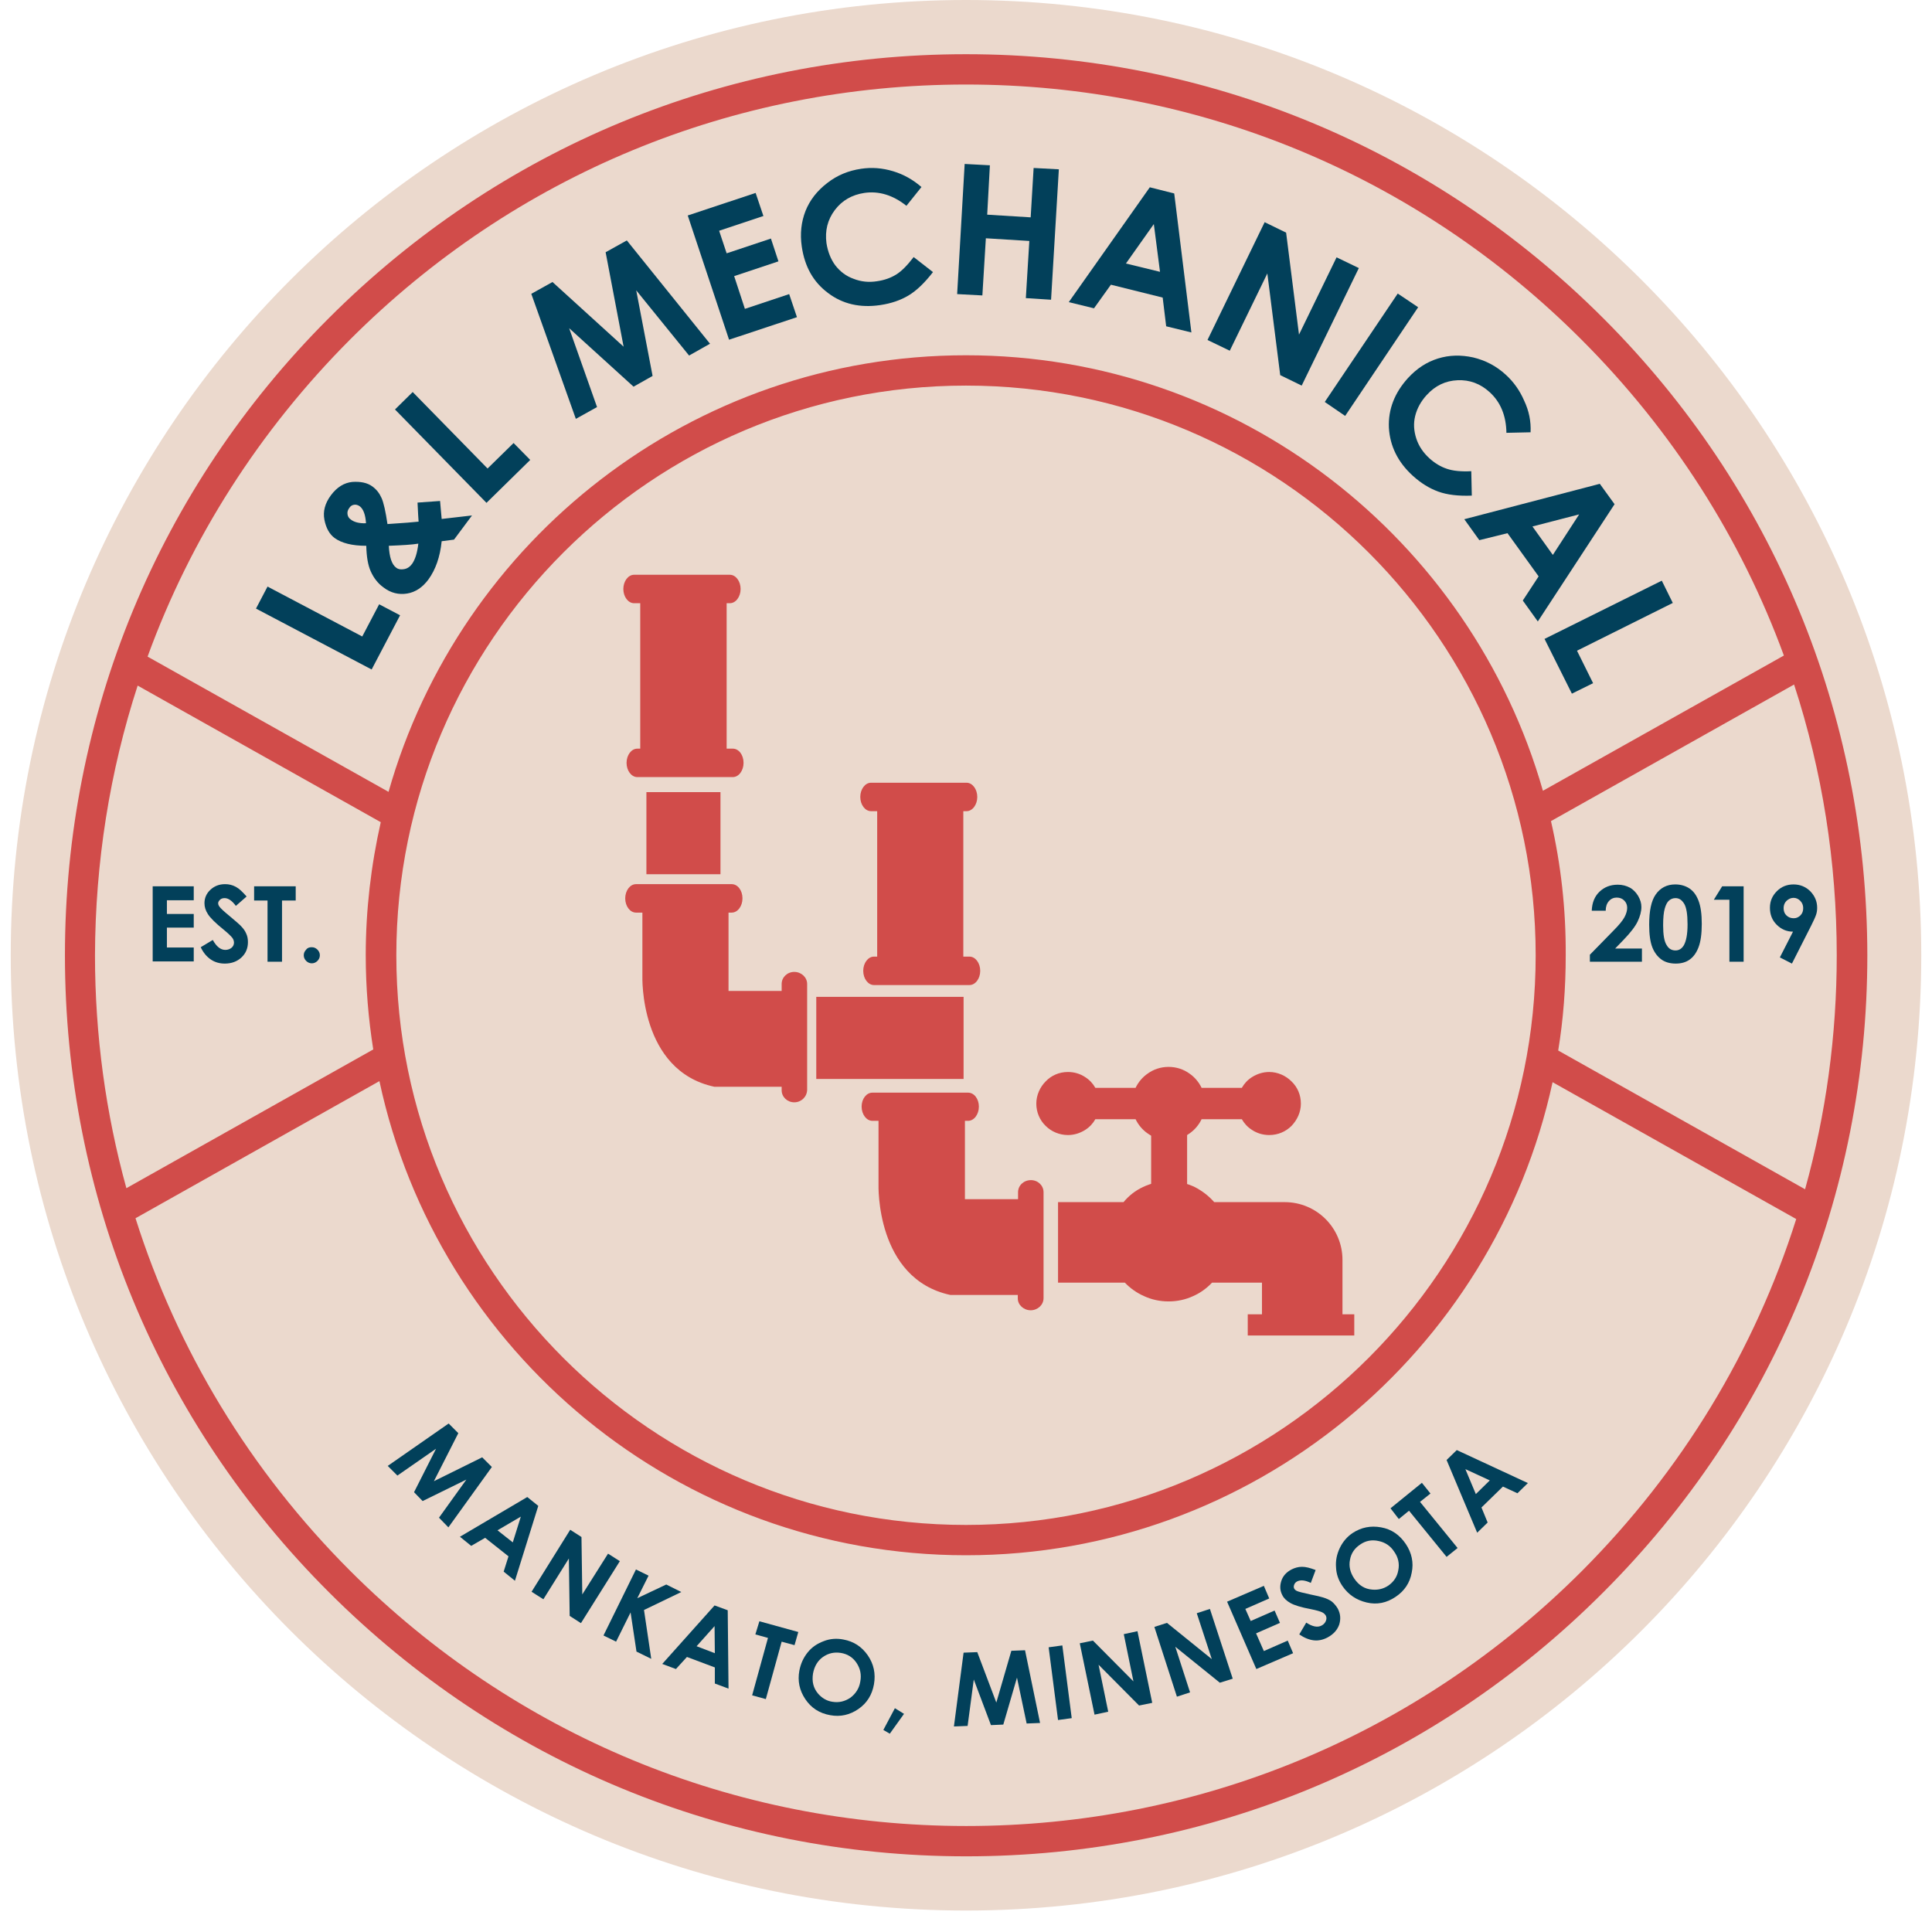 <?xml version="1.0" encoding="UTF-8"?>
<!-- Generator: Adobe Illustrator 27.0.0, SVG Export Plug-In . SVG Version: 6.00 Build 0)  -->
<svg xmlns="http://www.w3.org/2000/svg" xmlns:xlink="http://www.w3.org/1999/xlink" version="1.1" id="Layer_1" x="0px" y="0px" viewBox="0 0 720 720" style="enable-background:new 0 0 720 720;" xml:space="preserve">
<style type="text/css">
	.st0{fill:#EBD9CD;}
	.st1{fill:#D14C4A;}
	.st2{fill-rule:evenodd;clip-rule:evenodd;fill:#D14C4A;}
	.st3{fill:#02405A;}
</style>
<g>
	<path class="st0" d="M716,356c0,196.6-159.4,356-356,356S4,552.6,4,356S163.4,0,360,0S716,159.4,716,356z"></path>
</g>
<path class="st1" d="M597.5,118.6C534,55.1,449.7,20.2,360,20.2s-174,34.9-237.5,98.4C59.1,182,24.2,266.3,24.2,356  s34.9,174,98.4,237.4c63.4,63.4,147.8,98.4,237.5,98.4s174-34.9,237.4-98.4c63.4-63.4,98.4-147.7,98.4-237.4  C695.8,266.3,660.9,182,597.5,118.6z M147.7,356c0-117.1,95.2-212.3,212.3-212.3S572.3,238.9,572.3,356  c0,117-95.2,212.3-212.3,212.3S147.7,473.1,147.7,356z M578,306l90.6-50.9c10.5,32.2,15.9,66.1,15.9,100.9c0,29.9-4,59.1-11.8,87.2  l-92-51.7c1.9-11.6,2.8-23.4,2.8-35.5C583.6,338.8,581.7,322.1,578,306z M130.5,126.5c61.3-61.3,142.8-95,229.5-95  s168.2,33.8,229.4,95.1c33.9,33.9,59.4,74,75.4,117.7L575,294.7c-26.7-93.6-113-162.3-215-162.3c-102.2,0-188.6,68.9-215.2,162.7  L55,244.7C71,200.7,96.6,160.5,130.5,126.5z M51.3,255.5l90.6,50.9c-3.6,16-5.6,32.6-5.6,49.6c0,12,1,23.7,2.8,35.1l-92,51.7  c-7.7-27.9-11.7-57.1-11.7-86.8C35.5,321.4,40.9,287.5,51.3,255.5z M589.5,585.5c-61.3,61.3-142.8,95-229.4,95  c-86.7,0-168.2-33.8-229.5-95C93.1,548,66,503,50.5,454l90.9-51.1C163,503.8,252.8,579.6,360,579.6c107.1,0,196.8-75.7,218.6-176.3  l90.8,51C653.9,503.3,626.8,548.1,589.5,585.5z"></path>
<g>
	<g>
		<g>
			<path class="st1" d="M435.5,397.6c-2.9,0-5.6,0.9-7.8,2.5c-1.9,1.3-3.5,3.2-4.5,5.3h-15c-0.9-1.6-2.2-3-3.8-4     c-1.8-1.2-4-1.9-6.4-1.9c-3.3,0-6.2,1.3-8.3,3.5c-2.1,2.1-3.5,5.1-3.5,8.3c0,3.2,1.3,6.2,3.5,8.3c2.1,2.1,5.1,3.4,8.3,3.4     c2.3,0,4.5-0.7,6.4-1.9c1.6-1,2.9-2.4,3.8-4h15c1,2.1,2.6,4,4.5,5.3c2.2,1.6,4.9,2.5,7.8,2.5s5.6-0.9,7.8-2.5     c1.9-1.3,3.5-3.2,4.5-5.3h15c0.9,1.6,2.2,3,3.8,4c1.8,1.2,4,1.9,6.4,1.9c3.3,0,6.2-1.3,8.3-3.4c2.1-2.2,3.5-5.1,3.5-8.3     c0-3.3-1.3-6.2-3.5-8.3c-2.1-2.1-5.1-3.5-8.3-3.5c-2.3,0-4.5,0.7-6.4,1.9c-1.6,1-2.9,2.4-3.8,4h-15c-1-2.1-2.6-4-4.5-5.3     C441.1,398.5,438.4,397.6,435.5,397.6z"></path>
		</g>
		<g>
			<path class="st2" d="M442.4,449.7V418c-2.2,2.9-4.5,4.4-6.9,4.4c-2.2,0-4.4-1.3-6.5-3.8v30.7c2.1-1.7,4.3-2.5,6.5-2.5     C437.8,446.8,440.1,447.8,442.4,449.7z"></path>
		</g>
		<g>
			<path class="st1" d="M470.3,478v14.2c10,0,20,0,30,0c0-7.6,0-15.1,0-22.7c0-5.9-2.4-11.3-6.3-15.2c-3.9-3.9-9.3-6.3-15.2-6.3     h-4.6l0,0h-21.7c-2-2.3-4.5-4.2-7.2-5.6c-2.9-1.4-6.2-2.2-9.7-2.2s-6.8,0.8-9.7,2.2c-2.8,1.3-5.2,3.2-7.2,5.6h-24.4v30H419h0.2     c2,2.1,4.4,3.8,7.1,5c2.8,1.3,5.9,2,9.2,2c3.3,0,6.4-0.7,9.2-2c2.7-1.2,5-2.9,7-5h6.3H470.3z"></path>
		</g>
		<g>
			<rect x="465" y="489.8" class="st2" width="39.7" height="7.9"></rect>
		</g>
	</g>
	<g>
		<path class="st1" d="M361.3,356.5c2.2,0,4,2.4,4,5.3s-1.8,5.3-4,5.3h-1.2h-3.4h-27.6h-1.7h-1.7c-2.2,0-4-2.4-4-5.3s1.8-5.3,4-5.3    h1.2v-54.2h-2.3c-2.2,0-4-2.4-4-5.3s1.8-5.3,4-5.3h4.6h27.6h3.4c2.2,0,4,2.4,4,5.3s-1.8,5.3-4,5.3H359v54.2H361.3z"></path>
	</g>
	<g>
		<path class="st1" d="M384.1,488.3c-2.6,0-4.8-2-4.8-4.4v-1.3h-25.1c-28-6-26.8-41.2-26.8-41.2v-23.7h-2.3c-2.2,0-4-2.4-4-5.3    s1.8-5.2,4-5.2h4h27.6h0.6h3.5c2.2,0,4,2.3,4,5.2c0,2.9-1.8,5.3-4,5.3h-1.2v29.2h19.8v-2.6c0-2.5,2.1-4.5,4.8-4.5    c2.6,0,4.7,2,4.7,4.5v5.1V480v3.8C388.9,486.3,386.7,488.3,384.1,488.3z"></path>
	</g>
	<g>
		<path class="st1" d="M273.1,279c2.2,0,4,2.3,4,5.3c0,2.9-1.8,5.3-4,5.3H272h-3.5h-27.6h-1.7h-1.7c-2.2,0-4-2.4-4-5.3    s1.8-5.3,4-5.3h1.1v-54.2h-2.3c-2.2,0-4-2.4-4-5.3c0-2.9,1.8-5.3,4-5.3h4.6h27.6h3.5c2.2,0,4,2.4,4,5.3c0,2.9-1.8,5.3-4,5.3h-1.2    V279H273.1z"></path>
	</g>
	<g>
		<rect x="240.9" y="295.2" class="st1" width="27.6" height="30.6"></rect>
	</g>
	<g>
		<path class="st1" d="M296,410.8c-2.6,0-4.7-2-4.7-4.5V405h-25.1c-28-6-26.8-41.2-26.8-41.2v-23.7H237c-2.2,0-4-2.4-4-5.3    s1.8-5.3,4-5.3h4h27.6h0.6h3.5c2.2,0,4,2.3,4,5.3c0,2.9-1.8,5.3-4,5.3h-1.2v29.2h19.8v-2.6c0-2.5,2.1-4.5,4.7-4.5s4.8,2,4.8,4.5    v5.1v30.6v3.8C300.7,408.8,298.6,410.8,296,410.8z"></path>
	</g>
	<g>
		<rect x="304.2" y="371.5" class="st1" width="54.9" height="30.6"></rect>
	</g>
</g>
<g>
	<path class="st3" d="M56.9,330.3h15.3v5.2h-10v5.1h10v5.1h-10v7.4h10v5.2H56.9V330.3z"></path>
	<path class="st3" d="M91.9,334.1l-4,3.5c-1.4-1.9-2.8-2.9-4.2-2.9c-0.7,0-1.3,0.2-1.7,0.6c-0.4,0.4-0.7,0.8-0.7,1.3   s0.2,0.9,0.5,1.3c0.4,0.6,1.7,1.8,3.9,3.6c2,1.7,3.3,2.8,3.7,3.2c1.1,1.1,1.9,2.1,2.3,3.1c0.5,1,0.7,2.1,0.7,3.3   c0,2.3-0.8,4.2-2.4,5.7s-3.7,2.3-6.2,2.3c-2,0-3.7-0.5-5.2-1.5s-2.8-2.5-3.8-4.6l4.5-2.7c1.4,2.5,2.9,3.7,4.7,3.7   c0.9,0,1.7-0.3,2.3-0.8c0.6-0.5,0.9-1.2,0.9-1.9c0-0.6-0.2-1.3-0.7-1.9s-1.5-1.6-3.1-2.9c-3.1-2.5-5-4.4-5.9-5.8s-1.3-2.7-1.3-4.1   c0-1.9,0.7-3.6,2.2-5s3.3-2.1,5.5-2.1c1.4,0,2.7,0.3,4,1S90.4,332.4,91.9,334.1z"></path>
	<path class="st3" d="M94.7,330.3h15.5v5.3h-5.1v22.8h-5.4v-22.8h-5V330.3z"></path>
	<path class="st3" d="M116.2,353c0.8,0,1.5,0.3,2.1,0.9s0.9,1.3,0.9,2.1c0,0.8-0.3,1.5-0.9,2.1s-1.3,0.9-2.1,0.9   c-0.8,0-1.5-0.3-2.1-0.9s-0.9-1.3-0.9-2.1c0-0.8,0.3-1.5,0.9-2.1C114.6,353.2,115.3,353,116.2,353z"></path>
</g>
<g>
	<path class="st3" d="M598.4,339.4h-5.2c0.1-3,1.1-5.4,2.9-7.1c1.8-1.7,4-2.6,6.8-2.6c1.7,0,3.2,0.4,4.5,1.1s2.3,1.8,3.1,3.1   c0.8,1.4,1.2,2.7,1.2,4.1c0,1.7-0.5,3.5-1.4,5.4s-2.7,4.2-5.2,6.8l-3.2,3.3h10v4.9h-19.4v-2.6l8.7-8.9c2.1-2.1,3.5-3.8,4.2-5.1   c0.7-1.3,1-2.5,1-3.5c0-1.1-0.4-2-1.1-2.7c-0.7-0.7-1.6-1.1-2.8-1.1c-1.1,0-2.1,0.4-2.9,1.3C598.8,336.7,598.4,337.9,598.4,339.4z"></path>
	<path class="st3" d="M624.3,329.6c2,0,3.8,0.5,5.3,1.5s2.6,2.5,3.4,4.6c0.8,2.1,1.2,4.9,1.2,8.6s-0.4,6.6-1.2,8.7s-1.9,3.6-3.3,4.6   c-1.4,1-3.1,1.5-5.2,1.5c-2.1,0-3.9-0.5-5.3-1.5c-1.4-1-2.6-2.5-3.4-4.5c-0.8-2-1.2-4.8-1.2-8.5c0-5.2,0.8-8.9,2.4-11.2   C618.7,330.9,621.2,329.6,624.3,329.6z M624.4,334.7c-0.9,0-1.7,0.3-2.4,0.9s-1.2,1.6-1.6,3c-0.4,1.4-0.6,3.5-0.6,6.2   c0,3.6,0.4,6,1.3,7.4c0.8,1.4,1.9,2,3.3,2c1.3,0,2.3-0.6,3.1-1.9c0.9-1.6,1.4-4.1,1.4-7.8c0-3.7-0.4-6.2-1.2-7.6   C626.8,335.4,625.8,334.7,624.4,334.7z"></path>
	<path class="st3" d="M641.8,330.3h8v28.1h-5.3v-23.1h-5.8L641.8,330.3z"></path>
	<path class="st3" d="M667.8,359.1l-4.5-2.3l4.9-9.6c-2.4,0-4.4-0.9-6.1-2.6c-1.7-1.7-2.5-3.8-2.5-6.3s0.9-4.5,2.6-6.2   c1.7-1.7,3.8-2.5,6.2-2.5c2.5,0,4.6,0.9,6.3,2.6c1.7,1.8,2.5,3.8,2.5,6.1c0,0.9-0.1,1.7-0.4,2.6c-0.3,0.9-0.9,2.2-1.8,4   L667.8,359.1z M668.5,342.2c1,0,1.8-0.4,2.5-1.1s1-1.6,1-2.7s-0.4-2-1.1-2.7c-0.7-0.7-1.5-1.1-2.5-1.1s-1.8,0.4-2.6,1.1   c-0.7,0.7-1.1,1.6-1.1,2.7s0.3,2,1,2.7C666.5,341.9,667.4,342.2,668.5,342.2z"></path>
</g>
<g>
	<path class="st3" d="M95.4,226.8l4.3-8.2l35.3,18.6l6.3-12l7.8,4.1l-10.6,20.2L95.4,226.8z"></path>
	<path class="st3" d="M155.6,187.3l8.4-0.6l0.3,3.4l0.3,3.3l11.3-1.3l-6.7,9l-4.6,0.6c-0.6,5.9-2.3,10.6-4.9,14.2   c-2.2,3-4.9,4.8-8,5.3s-6.1-0.2-8.8-2.3c-2.1-1.5-3.6-3.5-4.7-5.9c-1.1-2.4-1.6-5.6-1.7-9.6c-5.3,0-9.2-1-11.8-2.9   c-1.9-1.4-3.2-3.7-3.8-6.8c-0.6-3.1,0.2-6.1,2.4-9.1c2.3-3.1,5-4.7,8-5c3.1-0.2,5.6,0.3,7.5,1.7c1.5,1.1,2.6,2.5,3.4,4.3   c0.8,1.8,1.5,5,2.2,9.7c6.1-0.4,10-0.7,11.6-0.9C155.9,193.5,155.8,191.1,155.6,187.3z M136.4,195c-0.2-3.2-1-5.3-2.3-6.3   c-0.7-0.5-1.4-0.7-2.1-0.6c-0.8,0.1-1.4,0.5-1.9,1.3c-0.5,0.7-0.7,1.4-0.6,2.2c0.1,0.8,0.5,1.5,1.1,1.9   C131.9,194.6,133.9,195.1,136.4,195z M155.9,202.6c-2.4,0.4-6,0.6-11,0.8c0.2,4.2,1.1,7,2.8,8.2c0.8,0.6,1.7,0.7,2.9,0.5   s2.2-0.9,3-2C154.7,208.5,155.5,206.1,155.9,202.6z"></path>
	<path class="st3" d="M147.2,152.6l6.6-6.5l27.9,28.5l9.7-9.5l6.2,6.3l-16.3,16L147.2,152.6z"></path>
	<path class="st3" d="M198,109.5l7.9-4.4l26.5,24.1L225.7,94l7.9-4.4l31,38.5l-7.8,4.4l-19.7-24.3l6.1,31.9l-7.1,4l-24-21.8   l10.4,29.4l-7.9,4.4L198,109.5z"></path>
	<path class="st3" d="M256.3,80.3l25.3-8.4l2.9,8.6L268,86l2.8,8.4l16.5-5.5l2.8,8.5l-16.5,5.5l4,12.2l16.5-5.5l2.9,8.6l-25.3,8.4   L256.3,80.3z"></path>
	<path class="st3" d="M343.4,69.7l-5.6,7c-5-4-10.3-5.6-15.7-4.8c-4.6,0.7-8.3,2.8-11,6.4s-3.7,7.7-3.1,12.3c0.5,3.2,1.6,6,3.3,8.3   c1.8,2.3,4,4,6.8,5c2.8,1.1,5.7,1.4,8.8,0.9c2.7-0.4,5-1.2,7.1-2.5s4.2-3.5,6.5-6.5l7.2,5.6c-3.1,4-6.1,6.9-9.1,8.7   c-3,1.8-6.5,3-10.6,3.6c-7.5,1.1-14-0.4-19.4-4.5c-5.5-4.1-8.7-9.8-9.8-17.3c-0.7-4.8-0.2-9.2,1.4-13.3c1.6-4,4.3-7.5,8.1-10.4   c3.7-2.9,7.9-4.6,12.6-5.3c4-0.6,7.9-0.3,11.9,0.9C336.8,65,340.3,67,343.4,69.7z"></path>
	<path class="st3" d="M359.5,61.1l9.4,0.5l-1,18.4l16.2,1l1.1-18.4l9.4,0.5l-2.9,48.6l-9.4-0.6l1.3-21.3l-16.2-1l-1.3,21.3l-9.4-0.5   L359.5,61.1z"></path>
	<path class="st3" d="M428.5,69.8l9.1,2.3l6.4,51.8l-9.4-2.3l-1.3-10.7l-19.3-4.8l-6.3,8.8l-9.4-2.3L428.5,69.8z M430,83.5   l-10.4,14.7l12.7,3.1L430,83.5z"></path>
	<path class="st3" d="M471.3,82.8l8,3.9l4.8,38l14-28.8l8.3,4l-21.3,43.8l-8-3.9l-4.8-37.9l-14,28.8l-8.3-4L471.3,82.8z"></path>
	<path class="st3" d="M520.9,109.4l7.6,5.1L501.3,155l-7.6-5.2L520.9,109.4z"></path>
	<path class="st3" d="M570.4,161.1l-9,0.2c-0.1-6.4-2.2-11.5-6.3-15.2c-3.4-3.1-7.4-4.6-11.9-4.4c-4.5,0.2-8.3,2-11.5,5.5   c-2.2,2.4-3.6,5-4.3,7.8s-0.5,5.6,0.4,8.4c0.9,2.8,2.6,5.3,4.9,7.4c2,1.8,4.1,3.1,6.5,3.9c2.3,0.8,5.4,1.1,9.1,0.9l0.2,9.1   c-5,0.2-9.2-0.3-12.5-1.5s-6.4-3.1-9.5-5.9c-5.6-5.1-8.5-11.1-8.9-17.9c-0.3-6.8,2.1-13,7.1-18.5c3.3-3.6,7-6,11.2-7.3   s8.5-1.4,13.1-0.4c4.6,1.1,8.6,3.2,12.1,6.4c3,2.7,5.3,6,6.9,9.7C569.8,153.1,570.6,157,570.4,161.1z"></path>
	<path class="st3" d="M596.2,180.3l5.5,7.6l-28.6,43.7l-5.6-7.8l5.9-9l-11.6-16.1l-10.5,2.6l-5.6-7.8L596.2,180.3z M588.5,191.7   l-17.4,4.5l7.6,10.6L588.5,191.7z"></path>
	<path class="st3" d="M619.3,216.4l4.1,8.3l-35.7,17.8l6,12.1l-7.9,3.9l-10.2-20.4L619.3,216.4z"></path>
</g>
<g>
	<path class="st3" d="M167.2,530.5l3.6,3.6l-9.1,17.9l18-8.9l3.6,3.6l-16.2,22.5l-3.5-3.6l10.2-14.2l-16.3,8l-3.2-3.3l8.2-16.2   l-14.4,10l-3.6-3.6L167.2,530.5z"></path>
	<path class="st3" d="M196.5,557.9l4.1,3.3l-8.7,27.9l-4.2-3.4l1.8-5.7l-8.7-6.9l-5.2,3l-4.2-3.4L196.5,557.9z M194.1,565.2   l-8.7,5.1l5.7,4.5L194.1,565.2z"></path>
	<path class="st3" d="M212.5,570.1l4.2,2.7l0.3,21.4l9.6-15.2l4.4,2.8l-14.5,23.1l-4.2-2.7l-0.3-21.4l-9.5,15.2l-4.4-2.8   L212.5,570.1z"></path>
	<path class="st3" d="M237,584.9l4.7,2.3l-4.2,8.4l10.8-5.1l5.6,2.8L240,600l2.7,18.2l-5.5-2.7l-2.2-14.6l-5.4,10.9l-4.7-2.3   L237,584.9z"></path>
	<path class="st3" d="M266.3,598.3l4.9,1.8l0.3,29.2l-5.1-1.9l0-6l-10.4-3.9l-4.1,4.5l-5.1-1.9L266.3,598.3z M266.3,606l-6.7,7.5   l6.8,2.6L266.3,606z"></path>
	<path class="st3" d="M283,604.2l14.5,4l-1.4,4.9l-4.8-1.3l-5.9,21.4l-5.1-1.4l5.9-21.4l-4.7-1.3L283,604.2z"></path>
	<path class="st3" d="M314.3,611c3.8,0.7,6.8,2.6,9.1,5.9c2.2,3.2,3,6.8,2.3,10.8c-0.7,3.9-2.6,7-5.8,9.2c-3.2,2.2-6.7,3-10.5,2.3   c-4-0.7-7.1-2.7-9.3-6c-2.2-3.3-2.9-6.8-2.2-10.6c0.5-2.6,1.5-4.8,3.1-6.8s3.6-3.3,6-4.2C309.3,610.7,311.8,610.5,314.3,611z    M313.4,616c-2.5-0.4-4.7,0.1-6.7,1.5c-2,1.4-3.2,3.5-3.7,6.1c-0.5,3,0.1,5.5,1.9,7.6c1.4,1.6,3.2,2.7,5.3,3   c2.4,0.4,4.6-0.1,6.7-1.5c2-1.5,3.3-3.5,3.7-6c0.5-2.6,0-4.9-1.4-7C317.8,617.6,315.8,616.4,313.4,616z"></path>
	<path class="st3" d="M333.5,636.6l3.4,2.1l-5.3,7.4l-2.4-1.4L333.5,636.6z"></path>
	<path class="st3" d="M359.1,615.9l5.1-0.2l7.1,18.8l5.6-19.3l5.1-0.2l5.6,27.1l-5,0.2l-3.6-17.1l-5.1,17.5l-4.6,0.2l-6.4-17   l-2.3,17.3l-5.1,0.2L359.1,615.9z"></path>
	<path class="st3" d="M390.8,613.9l5.1-0.7l3.5,27.1l-5.1,0.7L390.8,613.9z"></path>
	<path class="st3" d="M402.4,612.4l4.9-1l15.1,15.2l-3.6-17.6l5.1-1.1l5.5,26.7l-4.9,1l-15.1-15.2l3.6,17.5l-5.1,1.1L402.4,612.4z"></path>
	<path class="st3" d="M430.2,606.3l4.7-1.5l16.7,13.5l-5.6-17.1l4.9-1.6l8.5,26l-4.8,1.5l-16.6-13.4l5.5,17l-4.9,1.6L430.2,606.3z"></path>
	<path class="st3" d="M457.3,596.9l13.7-5.9l2,4.7l-8.9,3.9l2,4.5l8.9-3.9l2,4.6l-8.9,3.9l2.9,6.6l8.9-3.9l2,4.7l-13.7,5.9   L457.3,596.9z"></path>
	<path class="st3" d="M490.3,585.1l-1.8,4.8c-2.1-1-3.7-1.2-5-0.6c-0.6,0.3-1,0.7-1.2,1.3c-0.2,0.5-0.2,1,0,1.4s0.6,0.7,1,0.9   c0.6,0.3,2.3,0.7,5,1.3c2.5,0.5,4.1,0.9,4.7,1.1c1.4,0.4,2.6,1,3.4,1.6c0.8,0.7,1.5,1.5,2.1,2.5c1.1,2,1.2,4,0.6,6   c-0.7,2-2.1,3.6-4.3,4.8c-1.7,0.9-3.4,1.3-5.2,1.1c-1.7-0.2-3.5-0.9-5.4-2.2l2.6-4.4c2.3,1.5,4.2,1.9,5.7,1.1   c0.8-0.4,1.3-1,1.6-1.7c0.3-0.7,0.3-1.4,0-2c-0.3-0.5-0.8-1-1.5-1.3c-0.7-0.3-2-0.7-4-1.1c-3.8-0.7-6.3-1.5-7.7-2.3   c-1.4-0.8-2.4-1.7-3-2.9c-0.9-1.7-1-3.4-0.4-5.3c0.6-1.9,1.9-3.3,3.8-4.3c1.2-0.6,2.5-1,3.9-1S488.2,584.3,490.3,585.1z"></path>
	<path class="st3" d="M504.1,571.3c3.2-2.1,6.7-2.8,10.6-2.1s6.9,2.8,9.2,6.2c2.2,3.3,3,6.9,2.2,10.7c-0.7,3.8-2.7,6.8-6,9   c-3.4,2.3-7,3-10.8,2.1s-6.8-2.9-9-6.1c-1.5-2.2-2.3-4.5-2.4-7c-0.2-2.5,0.3-4.9,1.4-7.2S502,572.7,504.1,571.3z M506.9,575.6   c-2.1,1.4-3.4,3.3-3.8,5.7c-0.5,2.4,0.1,4.8,1.6,7c1.7,2.5,3.9,3.9,6.7,4.1c2.2,0.2,4.2-0.3,6-1.5c2-1.4,3.3-3.3,3.7-5.7   c0.5-2.4,0-4.8-1.5-6.9c-1.4-2.2-3.4-3.5-5.8-4C511.2,573.7,508.9,574.2,506.9,575.6z"></path>
	<path class="st3" d="M518.2,562.1l11.7-9.5l3.2,4l-3.9,3.1l14,17.2l-4.1,3.3l-14-17.2l-3.8,3.1L518.2,562.1z"></path>
	<path class="st3" d="M539.1,544.1l3.8-3.7l26.5,12.3l-3.9,3.8l-5.4-2.5l-8,7.8l2.3,5.6l-3.9,3.8L539.1,544.1z M546.1,547.5l3.9,9.3   l5.2-5.1L546.1,547.5z"></path>
</g>
</svg>
